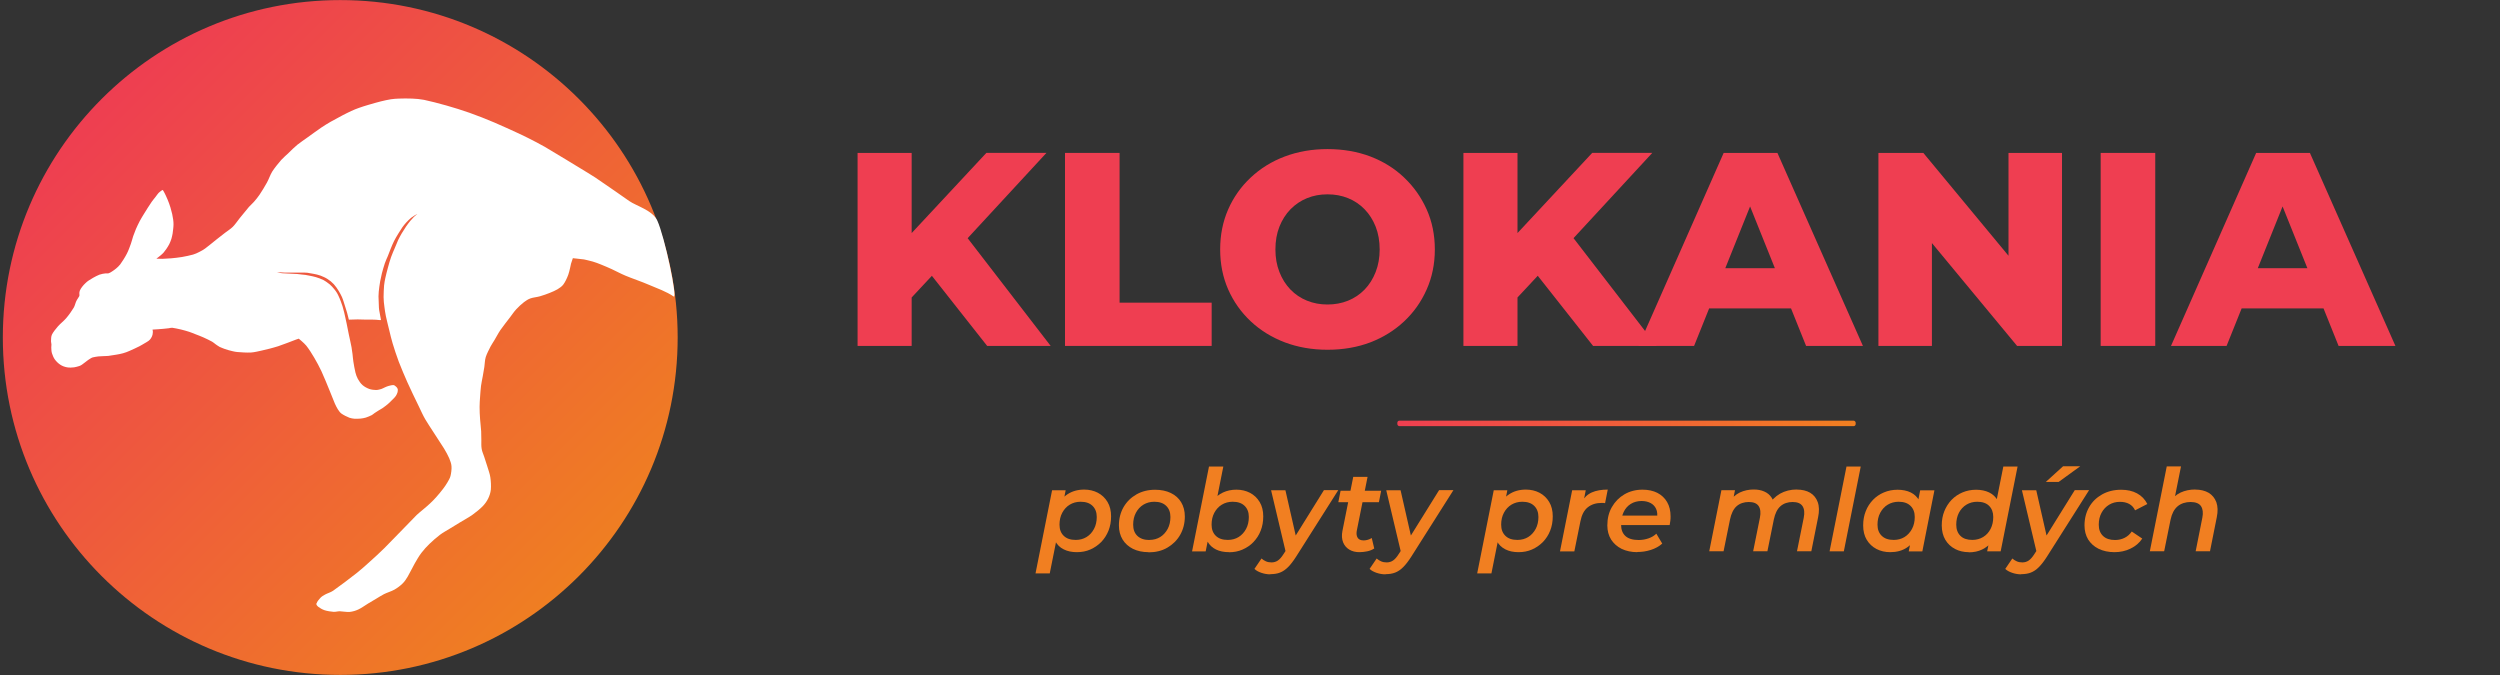 <svg id="Layer_1" xmlns="http://www.w3.org/2000/svg" xmlns:xlink="http://www.w3.org/1999/xlink" viewBox="0 0 300 81"><rect x="0" y="0" width="300" height="81" fill="#333333" stroke="none"/><defs><style>.cls-1{fill:url(#linear-gradient-2);}.cls-2{fill:#fff;fill-rule:evenodd;}.cls-3{fill:#f17f21;}.cls-4{fill:url(#linear-gradient);}.cls-5{fill:#ef3e51;}</style><linearGradient id="linear-gradient" x1="2.95" y1="80.87" x2="3.95" y2="80.87" gradientTransform="translate(-4787.4 4476.51) rotate(44.98) scale(81 -81)" gradientUnits="userSpaceOnUse"><stop offset="0" stop-color="#ee3e51"></stop><stop offset="1" stop-color="#ef7e22"></stop></linearGradient><linearGradient id="linear-gradient-2" x1="157.57" y1="30.84" x2="236.93" y2="30.84" gradientTransform="translate(58.48 81.65) scale(.69 -1)" gradientUnits="userSpaceOnUse"><stop offset="0" stop-color="#ef3e51"></stop><stop offset="1" stop-color="#f17f21"></stop></linearGradient></defs><g><circle class="cls-4" cx="40.83" cy="40.5" r="40.49"></circle><path class="cls-2" d="M38,72.39c.03-.17,.28-.47,.45-.65,.16-.17,.37-.29,.57-.4,.25-.14,.66-.25,.95-.45,.64-.44,2.15-1.58,2.89-2.17,.53-.42,1.02-.87,1.52-1.32,.54-.49,1.18-1.06,1.74-1.62,.94-.93,3.1-3.2,3.88-3.98,.25-.25,.55-.46,.82-.7,.27-.23,.54-.45,.8-.7,.26-.24,.51-.5,.75-.77,.26-.29,.58-.68,.8-.97,.19-.25,.37-.51,.52-.77,.14-.25,.3-.49,.37-.77,.08-.32,.15-.82,.12-1.17-.02-.33-.15-.64-.27-.95-.15-.35-.39-.79-.62-1.17-.48-.78-1.75-2.66-2.25-3.5-.29-.49-.51-1.01-.76-1.52-.25-.51-.52-1.06-.75-1.55-.22-.47-.44-.93-.65-1.4-.28-.64-.74-1.69-1.03-2.46-.27-.72-.54-1.55-.73-2.18-.16-.52-.28-1.06-.41-1.59-.13-.54-.3-1.2-.4-1.67-.08-.38-.13-.75-.18-1.13-.05-.39-.1-.79-.1-1.18,0-.43,.03-1.02,.06-1.4,.03-.3,.09-.6,.15-.89,.08-.35,.19-.83,.31-1.24,.11-.42,.24-.87,.38-1.27,.13-.38,.32-.78,.46-1.12,.13-.31,.26-.64,.39-.93,.13-.27,.28-.54,.43-.8,.16-.27,.35-.56,.52-.82,.16-.24,.36-.49,.52-.69,.14-.16,.3-.34,.43-.47,.12-.12,.44-.36,.38-.34-.06,.02-.51,.29-.73,.46-.21,.17-.41,.38-.59,.57-.16,.18-.32,.37-.46,.57-.24,.37-.7,1.07-.99,1.64-.29,.58-.57,1.36-.75,1.81-.12,.29-.26,.57-.36,.87-.12,.34-.25,.83-.35,1.19-.08,.32-.16,.7-.21,.97-.04,.22-.07,.44-.1,.65-.03,.2-.05,.4-.07,.59-.02,.19-.03,.38-.03,.57,0,.32,.03,1.03,.05,1.35,.01,.19,.04,.38,.08,.57,.04,.25,.17,.92,.17,.92h-.17s-.43-.04-.43-.04l-.54-.02h-.85s-.81-.02-.81-.02l-1.06,.03-.1-.4-.11-.43s-.12-.39-.18-.58c-.07-.21-.15-.48-.22-.7-.07-.2-.12-.4-.21-.59-.1-.22-.25-.51-.4-.75-.16-.26-.36-.56-.58-.8-.22-.24-.49-.46-.76-.63-.26-.17-.57-.3-.85-.41-.27-.1-.57-.16-.83-.21-.25-.05-.51-.1-.75-.13-.23-.02-.5-.02-.7-.02-.17,0-.52,0-.52,0h-1.51s-.53-.03-.53-.03l-.38,.02,.64,.09,.37,.02,.41,.02,1.02,.05s.34,.04,.51,.06c.16,.02,.33,.03,.48,.05,.14,.02,.28,.05,.42,.08,.15,.03,.31,.06,.45,.09,.13,.03,.26,.06,.39,.1,.14,.04,.3,.09,.44,.15,.15,.06,.3,.12,.44,.19,.14,.07,.27,.17,.4,.25,.12,.08,.25,.18,.36,.27,.1,.09,.2,.18,.29,.28,.09,.09,.17,.19,.25,.29,.09,.11,.19,.23,.27,.36,.09,.13,.17,.29,.24,.44,.09,.18,.2,.45,.28,.66,.08,.2,.15,.4,.21,.6,.07,.22,.14,.52,.2,.74,.05,.21,.09,.41,.14,.62,.05,.23,.11,.49,.16,.74,.07,.34,.17,.87,.26,1.3,.1,.47,.25,1.12,.32,1.51,.05,.27,.09,.55,.12,.83,.04,.29,.05,.6,.1,.89,.06,.37,.16,.97,.25,1.32,.07,.27,.16,.53,.29,.77,.14,.25,.33,.54,.56,.74,.23,.2,.53,.36,.8,.46,.26,.09,.58,.13,.82,.13,.22,0,.46-.07,.63-.12,.16-.05,.3-.14,.44-.2,.14-.06,.27-.12,.41-.16,.17-.05,.46-.12,.6-.11,.11,0,.21,.09,.28,.15,.07,.05,.13,.12,.18,.19,.04,.07,.07,.14,.08,.22,0,.08-.01,.19-.03,.28-.02,.08-.06,.17-.09,.24-.04,.08-.08,.15-.12,.22-.05,.07-.11,.15-.18,.22-.08,.08-.18,.18-.28,.28-.13,.13-.32,.33-.5,.48-.19,.16-.47,.37-.66,.5-.15,.1-.32,.18-.47,.28-.15,.09-.32,.2-.45,.29-.12,.08-.22,.18-.34,.25-.18,.09-.49,.23-.72,.3-.21,.06-.42,.1-.63,.12-.23,.02-.5,.03-.72,.02-.21-.02-.42-.05-.62-.12-.26-.1-.73-.33-.96-.5-.18-.13-.31-.33-.43-.51-.13-.2-.25-.45-.36-.69-.16-.37-.4-1.01-.61-1.51-.27-.65-.69-1.71-1-2.37-.26-.55-.56-1.11-.86-1.62-.29-.5-.65-1.06-.96-1.45-.26-.32-.9-.84-.9-.84l-.33,.11s-.68,.26-1.02,.39c-.36,.13-.77,.29-1.13,.41-.34,.11-.69,.2-1.02,.29-.32,.08-.64,.16-.96,.23-.37,.08-.84,.2-1.26,.23-.49,.03-1.24-.02-1.68-.06-.33-.03-.74-.15-.99-.21-.16-.04-.32-.09-.48-.15-.18-.07-.43-.16-.62-.25-.17-.09-.34-.22-.49-.32-.14-.1-.27-.23-.42-.31-.25-.14-.72-.37-1.06-.52-.31-.14-.67-.27-.95-.38-.24-.09-.48-.2-.73-.28-.29-.09-.65-.2-.99-.28-.34-.08-.82-.18-1.06-.21-.14-.01-.28,.04-.42,.06-.18,.02-.46,.05-.67,.07-.21,.02-.63,.05-.63,.05l-.64,.04,.04,.21s0,.27-.04,.41c-.04,.14-.1,.29-.18,.41-.08,.12-.17,.23-.28,.31-.13,.1-.33,.21-.5,.31-.19,.11-.41,.25-.63,.36-.3,.15-.85,.41-1.18,.55-.25,.11-.51,.21-.77,.28-.26,.08-.54,.12-.81,.17-.3,.05-.7,.12-.97,.15-.22,.02-.46,.02-.66,.03-.18,0-.38,.02-.53,.03-.12,.01-.23,.03-.34,.05-.11,.02-.24,.04-.34,.07-.09,.03-.18,.08-.26,.13-.09,.05-.19,.11-.28,.18-.17,.12-.56,.44-.74,.56-.1,.07-.2,.12-.31,.16-.16,.05-.42,.13-.63,.16-.25,.03-.56,.05-.84,0-.28-.05-.57-.15-.81-.31-.25-.16-.49-.4-.66-.63-.16-.22-.27-.51-.35-.75-.07-.22-.07-.51-.08-.69,0-.12,.02-.25,.02-.37,0-.13-.06-.28-.05-.43,.01-.2,0-.52,.11-.75,.14-.29,.46-.69,.73-1,.29-.33,.68-.62,.98-.97,.32-.37,.71-.93,.91-1.27,.14-.24,.19-.54,.3-.77,.1-.22,.3-.47,.37-.62,.03-.08,0-.18,0-.27,0-.1,0-.25,.05-.36,.05-.14,.17-.33,.28-.47,.11-.15,.27-.32,.4-.44,.12-.12,.25-.23,.39-.32,.16-.11,.36-.23,.54-.33,.22-.12,.51-.28,.75-.37,.22-.08,.51-.13,.7-.15,.13-.02,.28,.02,.41-.02,.14-.04,.28-.14,.41-.22,.15-.1,.33-.22,.48-.35,.16-.14,.35-.3,.49-.49,.22-.3,.59-.87,.8-1.29,.2-.38,.35-.83,.48-1.18,.11-.3,.18-.62,.28-.92,.1-.29,.21-.58,.33-.86,.13-.3,.3-.65,.46-.96,.16-.3,.36-.62,.52-.88,.14-.23,.28-.46,.43-.69,.15-.24,.33-.51,.48-.73,.14-.2,.32-.41,.46-.59,.12-.16,.25-.35,.37-.48,.11-.11,.28-.23,.36-.29,.04-.03,.14-.07,.14-.07l.1,.16,.13,.24s.25,.5,.35,.76c.12,.28,.25,.65,.34,.94,.08,.26,.15,.55,.21,.79,.05,.22,.09,.46,.12,.67,.03,.19,.04,.4,.04,.59,0,.18-.02,.36-.04,.54-.02,.18-.04,.37-.07,.56-.04,.19-.08,.41-.14,.61-.07,.21-.16,.45-.26,.65-.1,.2-.23,.39-.34,.56-.11,.16-.23,.32-.34,.45-.1,.12-.24,.23-.34,.32-.1,.08-.21,.17-.3,.24-.08,.06-.23,.17-.23,.17l.71,.02s.69-.03,1.03-.06c.39-.04,.89-.08,1.33-.16,.44-.08,.99-.19,1.33-.29,.26-.07,.5-.19,.74-.31,.24-.12,.5-.26,.73-.43,.34-.25,.94-.75,1.33-1.06,.35-.27,.72-.56,1.05-.82,.31-.24,.65-.44,.93-.72,.29-.29,.55-.69,.83-1.04,.32-.4,.82-1.01,1.1-1.34,.19-.21,.41-.39,.6-.61,.21-.24,.47-.55,.67-.85,.26-.38,.63-.99,.89-1.46,.24-.43,.38-.91,.64-1.33,.29-.45,.75-1.01,1.07-1.38,.27-.3,.59-.56,.88-.84,.32-.31,.69-.69,1.06-.99,.38-.31,.8-.57,1.19-.86,.48-.34,1.22-.89,1.68-1.2,.36-.24,.73-.47,1.11-.69,.42-.24,1.01-.56,1.42-.77,.35-.18,.74-.38,1.07-.53,.3-.14,.6-.26,.91-.37,.34-.12,.76-.26,1.15-.37,.44-.13,1.06-.31,1.51-.42,.39-.1,.83-.19,1.19-.25,.32-.05,.65-.07,.98-.08,.42-.01,1.07-.03,1.57,0,.48,.02,.96,.06,1.42,.15,.69,.14,1.8,.43,2.69,.68,.91,.26,1.85,.55,2.76,.87,.96,.34,2.03,.76,2.99,1.17,.93,.39,2.07,.93,2.76,1.24,.46,.21,.92,.43,1.37,.66,.55,.28,1.32,.67,1.96,1.04,1.18,.69,4.1,2.48,5.11,3.09,.31,.19,.61,.37,.91,.57,.54,.36,1.65,1.12,2.33,1.6,.59,.41,1.17,.82,1.76,1.23,.85,.59,2.78,1.1,3.35,2.33,.89,1.91,2.46,9.45,1.97,9.12-.88-.6-1.95-.97-2.91-1.38-.94-.41-2.12-.8-2.87-1.12-.56-.23-1.16-.56-1.64-.78-.42-.19-.9-.4-1.28-.55-.34-.14-.69-.27-1.03-.37-.34-.1-1.03-.25-1.03-.25l-.79-.09-.55-.06-.22,.66s-.18,.91-.33,1.33c-.15,.41-.38,.89-.6,1.18-.18,.24-.44,.4-.69,.56-.27,.16-.6,.3-.92,.43-.35,.14-.79,.3-1.18,.41-.38,.11-.84,.14-1.16,.26-.28,.1-.53,.27-.77,.45-.28,.22-.65,.55-.93,.86-.28,.3-.5,.65-.75,.97-.31,.41-.83,1.06-1.14,1.51-.26,.38-.51,.87-.71,1.2-.15,.26-.33,.5-.47,.77-.17,.34-.45,.86-.58,1.27-.12,.38-.11,.81-.17,1.19-.06,.37-.12,.75-.19,1.12-.07,.38-.16,.77-.21,1.16-.05,.41-.08,.87-.11,1.29-.03,.41-.06,.82-.06,1.23,0,.45,.02,.99,.06,1.48,.03,.49,.11,1.04,.13,1.46,.02,.35,0,.7,.02,1.05,0,.35-.02,.72,.04,1.05,.05,.32,.2,.62,.3,.93,.12,.36,.27,.81,.39,1.21,.12,.41,.29,.84,.35,1.27,.07,.46,.1,1.05,.06,1.48-.04,.37-.16,.73-.32,1.06-.16,.33-.39,.65-.65,.92-.31,.32-.8,.72-1.23,1.03-.45,.32-.98,.6-1.44,.88-.44,.27-.9,.55-1.31,.8-.39,.24-.79,.45-1.16,.73-.4,.3-.88,.72-1.25,1.08-.35,.34-.68,.7-.97,1.08-.3,.39-.55,.84-.8,1.27-.27,.47-.6,1.17-.84,1.57-.18,.3-.37,.6-.62,.84-.26,.26-.62,.53-.97,.73-.37,.21-.89,.36-1.25,.54-.32,.16-.61,.36-.92,.54-.32,.19-.67,.4-1.01,.6-.36,.22-.81,.55-1.17,.71-.32,.15-.67,.25-1.02,.29-.37,.03-.88-.07-1.2-.08-.24,0-.48,.08-.73,.07-.3-.02-.77-.09-1.08-.19-.28-.09-.6-.28-.76-.41-.12-.1-.27-.25-.24-.4Z"></path></g><g><path class="cls-5" d="M102.91,41.51V18.35h6.49v23.16h-6.49Zm5.86-5.13l-.36-7.35,9.96-10.69h7.21l-9.93,10.75-3.64,3.81-3.24,3.47Zm9.69,5.13l-7.54-9.56,4.27-4.57,10.89,14.13h-7.61Z"></path><path class="cls-5" d="M127.8,41.51V18.35h6.55v17.97h11.05v5.19h-17.6Z"></path><path class="cls-5" d="M159.3,41.97c-1.85,0-3.56-.3-5.13-.89-1.57-.6-2.93-1.44-4.09-2.53-1.16-1.09-2.06-2.37-2.7-3.82-.64-1.46-.96-3.06-.96-4.8s.32-3.34,.96-4.8c.64-1.46,1.54-2.73,2.7-3.82,1.16-1.09,2.52-1.94,4.09-2.53s3.28-.89,5.13-.89,3.59,.3,5.15,.89c1.56,.6,2.91,1.44,4.05,2.53,1.15,1.09,2.05,2.37,2.7,3.82s.98,3.06,.98,4.8-.33,3.35-.98,4.81c-.65,1.47-1.55,2.74-2.7,3.82-1.15,1.08-2.5,1.92-4.05,2.52-1.55,.59-3.27,.89-5.15,.89Zm0-5.43c.88,0,1.7-.15,2.47-.46,.76-.31,1.42-.75,1.99-1.34,.56-.58,1-1.28,1.32-2.1,.32-.82,.48-1.72,.48-2.71s-.16-1.92-.48-2.73c-.32-.81-.76-1.5-1.32-2.08-.56-.58-1.22-1.03-1.99-1.34-.76-.31-1.58-.46-2.47-.46s-1.7,.15-2.46,.46c-.76,.31-1.42,.76-1.99,1.34-.56,.58-1,1.28-1.32,2.08-.32,.81-.48,1.72-.48,2.73s.16,1.9,.48,2.71c.32,.82,.76,1.52,1.32,2.1,.56,.58,1.22,1.03,1.99,1.34,.76,.31,1.58,.46,2.46,.46Z"></path><path class="cls-5" d="M175.61,41.51V18.35h6.49v23.16h-6.49Zm5.86-5.13l-.36-7.35,9.96-10.69h7.21l-9.93,10.75-3.64,3.81-3.24,3.47Zm9.7,5.13l-7.54-9.56,4.27-4.57,10.89,14.13h-7.61Z"></path><path class="cls-5" d="M196.62,41.51l10.22-23.16h6.45l10.26,23.16h-6.82l-8.01-19.95h2.58l-8.01,19.95h-6.68Zm5.59-4.5l1.69-4.83h11.32l1.69,4.83h-14.69Z"></path><path class="cls-5" d="M225.41,41.51V18.35h5.39l12.77,15.42h-2.55v-15.42h6.42v23.16h-5.39l-12.77-15.42h2.55v15.42h-6.42Z"></path><path class="cls-5" d="M252.08,41.51V18.35h6.55v23.16h-6.55Z"></path><path class="cls-5" d="M260.52,41.51l10.22-23.16h6.45l10.26,23.16h-6.82l-8.01-19.95h2.58l-8.01,19.95h-6.68Zm5.59-4.5l1.69-4.83h11.32l1.69,4.83h-14.69Z"></path></g><rect class="cls-1" x="167.68" y="50.48" width="55" height=".66" rx=".25" ry=".25"></rect><g><path class="cls-3" d="M124.26,68.82l1.99-9.99h1.63l-.33,1.67-.45,1.95-.25,1.96-.88,4.4h-1.72Zm4.97-2.56c-.61,0-1.14-.11-1.59-.34-.45-.22-.79-.56-1.02-1-.23-.44-.33-.99-.32-1.65,.02-.91,.18-1.71,.49-2.39,.31-.68,.75-1.2,1.31-1.57s1.23-.56,2.01-.56c.6,0,1.15,.13,1.63,.38,.48,.25,.87,.62,1.16,1.1,.29,.48,.43,1.06,.43,1.73,0,.62-.1,1.19-.31,1.72-.21,.52-.5,.97-.87,1.36-.38,.38-.81,.68-1.31,.9s-1.04,.32-1.63,.32Zm-.14-1.47c.49,0,.93-.12,1.3-.35,.38-.23,.67-.56,.89-.97s.33-.89,.33-1.43c0-.57-.17-1.01-.51-1.34-.34-.33-.81-.49-1.43-.49-.49,0-.92,.12-1.3,.35s-.68,.56-.9,.97c-.22,.41-.33,.89-.33,1.43,0,.57,.17,1.01,.51,1.34,.34,.33,.81,.49,1.43,.49Z"></path><path class="cls-3" d="M137.82,66.26c-.71,0-1.34-.14-1.87-.4-.54-.27-.95-.65-1.24-1.12-.29-.48-.44-1.05-.44-1.69,0-.82,.19-1.56,.56-2.2,.38-.65,.89-1.15,1.54-1.52,.65-.37,1.4-.56,2.24-.56,.72,0,1.35,.13,1.89,.39s.95,.63,1.24,1.11c.29,.48,.44,1.05,.44,1.71,0,.81-.19,1.55-.56,2.2-.37,.65-.89,1.16-1.54,1.54-.65,.38-1.41,.56-2.26,.56Zm.11-1.47c.49,0,.93-.12,1.3-.35,.37-.23,.67-.56,.89-.97,.22-.41,.33-.89,.33-1.43,0-.57-.17-1.01-.51-1.34-.34-.33-.81-.49-1.43-.49-.48,0-.92,.12-1.3,.35s-.68,.56-.9,.97c-.22,.41-.33,.89-.33,1.43,0,.58,.17,1.03,.51,1.35s.81,.49,1.43,.49Z"></path><path class="cls-3" d="M143.05,66.16l2.03-10.18h1.72l-.91,4.56-.53,1.91-.28,1.73-.4,1.99h-1.63Zm4.43,.1c-.6,0-1.13-.11-1.56-.32s-.78-.53-1.01-.95c-.24-.42-.36-.94-.36-1.56,0-.69,.08-1.32,.25-1.89,.17-.57,.42-1.07,.75-1.48s.74-.74,1.21-.96c.47-.22,1.01-.34,1.61-.34s1.15,.13,1.63,.38c.48,.25,.87,.62,1.16,1.1,.29,.48,.43,1.06,.43,1.73,0,.62-.1,1.19-.31,1.72-.2,.52-.5,.97-.87,1.36s-.81,.68-1.31,.9-1.04,.32-1.62,.32Zm-.14-1.47c.49,0,.93-.12,1.3-.35,.37-.23,.67-.56,.89-.97s.33-.89,.33-1.43c0-.57-.17-1.01-.51-1.34-.34-.33-.81-.49-1.43-.49-.49,0-.92,.12-1.3,.35s-.68,.56-.9,.97c-.22,.41-.33,.89-.33,1.43,0,.57,.17,1.01,.51,1.34,.34,.33,.81,.49,1.43,.49Z"></path><path class="cls-3" d="M152.45,68.92c-.37,0-.73-.06-1.08-.18s-.63-.27-.84-.47l.85-1.25c.16,.14,.33,.25,.53,.34,.2,.09,.42,.13,.68,.13,.28,0,.54-.08,.76-.23s.45-.41,.68-.78l.65-1,.16-.18,4.03-6.48h1.72l-5.05,7.97c-.34,.53-.66,.95-.97,1.26s-.63,.53-.97,.66c-.33,.13-.72,.19-1.15,.19Zm1.88-2.5l-1.8-7.59h1.72l1.44,6.33-1.36,1.26Z"></path><path class="cls-3" d="M160.6,60.26l.27-1.37h4.87l-.27,1.37h-4.87Zm2.54,6c-.48,0-.88-.1-1.23-.31-.34-.21-.59-.5-.74-.88s-.18-.83-.08-1.35l1.3-6.5h1.72l-1.3,6.49c-.06,.34-.02,.61,.11,.82,.13,.21,.37,.32,.73,.32,.16,0,.33-.03,.5-.08,.17-.05,.32-.12,.46-.21l.3,1.26c-.26,.16-.54,.28-.85,.34-.31,.06-.62,.1-.92,.1Z"></path><path class="cls-3" d="M166.27,68.92c-.37,0-.73-.06-1.08-.18s-.63-.27-.84-.47l.85-1.25c.16,.14,.33,.25,.53,.34,.2,.09,.42,.13,.68,.13,.28,0,.54-.08,.76-.23s.45-.41,.68-.78l.65-1,.16-.18,4.03-6.48h1.72l-5.05,7.97c-.34,.53-.66,.95-.97,1.26s-.63,.53-.97,.66c-.33,.13-.72,.19-1.15,.19Zm1.88-2.5l-1.8-7.59h1.72l1.44,6.33-1.36,1.26Z"></path><path class="cls-3" d="M177.26,68.82l1.99-9.99h1.63l-.33,1.67-.45,1.95-.25,1.96-.88,4.4h-1.71Zm4.97-2.56c-.61,0-1.14-.11-1.59-.34s-.79-.56-1.02-1c-.23-.44-.33-.99-.32-1.65,.02-.91,.18-1.71,.49-2.39,.31-.68,.75-1.2,1.31-1.57,.56-.37,1.23-.56,2.01-.56,.6,0,1.15,.13,1.63,.38,.48,.25,.87,.62,1.16,1.1,.29,.48,.43,1.06,.43,1.73,0,.62-.1,1.19-.31,1.72-.2,.52-.5,.97-.87,1.36-.38,.38-.81,.68-1.31,.9s-1.04,.32-1.62,.32Zm-.14-1.47c.49,0,.93-.12,1.3-.35,.37-.23,.67-.56,.89-.97,.22-.41,.33-.89,.33-1.43,0-.57-.17-1.01-.51-1.34-.34-.33-.81-.49-1.43-.49-.48,0-.92,.12-1.3,.35s-.68,.56-.9,.97c-.22,.41-.33,.89-.33,1.43,0,.57,.17,1.01,.51,1.34,.34,.33,.81,.49,1.43,.49Z"></path><path class="cls-3" d="M187.2,66.16l1.46-7.33h1.63l-.41,2.09-.15-.6c.34-.59,.77-1,1.29-1.23s1.16-.34,1.91-.34l-.32,1.63c-.07-.02-.14-.03-.2-.03-.06,0-.14,0-.22,0-.67,0-1.22,.18-1.66,.53-.44,.35-.73,.91-.88,1.68l-.73,3.61h-1.72Z"></path><path class="cls-3" d="M196.5,66.26c-.73,0-1.37-.14-1.91-.4-.54-.27-.96-.65-1.26-1.12-.3-.48-.45-1.05-.45-1.69,0-.83,.18-1.57,.55-2.21s.87-1.15,1.5-1.52c.64-.37,1.36-.56,2.17-.56,.69,0,1.28,.13,1.78,.38,.5,.26,.89,.62,1.17,1.1,.28,.48,.42,1.06,.42,1.72,0,.17,0,.35-.03,.54-.02,.18-.05,.35-.08,.51h-6.22l.19-1.14h5.21l-.7,.38c.07-.47,.04-.86-.1-1.17-.14-.31-.36-.55-.66-.71-.3-.16-.66-.25-1.08-.25-.5,0-.94,.12-1.31,.35-.37,.23-.66,.56-.86,.99-.2,.43-.3,.92-.3,1.49,0,.59,.17,1.05,.52,1.37s.88,.48,1.6,.48c.41,0,.8-.07,1.18-.2,.37-.13,.69-.32,.93-.56l.71,1.19c-.38,.34-.84,.59-1.37,.76-.53,.17-1.07,.25-1.64,.25Z"></path><path class="cls-3" d="M215.62,58.75c.64,0,1.17,.13,1.6,.38,.43,.26,.73,.63,.91,1.13s.19,1.11,.04,1.83l-.81,4.06h-1.72l.81-4.02c.12-.6,.07-1.07-.15-1.4-.22-.33-.62-.49-1.19-.49s-1.08,.17-1.46,.51c-.38,.34-.64,.87-.79,1.59l-.77,3.81h-1.71l.81-4.02c.12-.6,.07-1.07-.15-1.4-.22-.33-.62-.49-1.19-.49s-1.08,.17-1.46,.51c-.38,.34-.64,.88-.79,1.6l-.77,3.8h-1.72l1.46-7.33h1.63l-.4,2.02-.29-.59c.34-.52,.76-.9,1.27-1.15,.51-.24,1.06-.36,1.67-.36,.48,0,.9,.08,1.26,.24,.37,.16,.66,.4,.88,.73,.22,.33,.35,.73,.39,1.2l-.82-.18c.38-.66,.86-1.15,1.45-1.49,.59-.33,1.26-.5,2.01-.5Z"></path><path class="cls-3" d="M219.55,66.16l2.03-10.18h1.71l-2.03,10.18h-1.72Z"></path><path class="cls-3" d="M226.81,66.26c-.59,0-1.14-.13-1.63-.38-.49-.26-.88-.62-1.17-1.1-.29-.48-.43-1.06-.43-1.73,0-.62,.1-1.19,.31-1.71,.2-.52,.5-.97,.87-1.36,.37-.38,.81-.68,1.31-.89,.5-.21,1.04-.32,1.64-.32s1.14,.11,1.59,.33c.44,.22,.78,.55,1.01,.99,.23,.44,.33,.99,.32,1.65-.02,.9-.18,1.7-.49,2.38-.31,.68-.75,1.21-1.3,1.58-.56,.38-1.23,.56-2.02,.56Zm.44-1.47c.49,0,.93-.12,1.3-.35,.37-.23,.67-.56,.89-.97,.22-.41,.33-.89,.33-1.43,0-.57-.17-1.01-.51-1.34-.34-.33-.81-.49-1.43-.49-.48,0-.92,.12-1.3,.35s-.68,.56-.9,.97c-.22,.41-.33,.89-.33,1.43,0,.57,.17,1.01,.51,1.34,.34,.33,.81,.49,1.43,.49Zm1.8,1.37l.33-1.67,.47-1.95,.23-1.96,.34-1.74h1.71l-1.45,7.33h-1.63Z"></path><path class="cls-3" d="M236.24,66.26c-.59,0-1.14-.13-1.63-.38-.49-.26-.88-.62-1.17-1.1-.28-.48-.43-1.06-.43-1.73,0-.62,.1-1.19,.31-1.71,.21-.52,.5-.97,.87-1.36,.37-.38,.81-.68,1.31-.89,.5-.21,1.04-.32,1.63-.32s1.12,.11,1.56,.32c.44,.21,.78,.53,1.02,.95,.24,.42,.36,.94,.36,1.56,0,.69-.09,1.31-.26,1.89-.17,.57-.43,1.07-.75,1.48-.33,.42-.73,.74-1.2,.97-.47,.23-1.01,.34-1.61,.34Zm.44-1.47c.48,0,.92-.12,1.3-.35,.38-.23,.68-.56,.89-.97s.32-.89,.32-1.43c0-.57-.17-1.01-.5-1.34-.33-.33-.81-.49-1.43-.49-.48,0-.91,.12-1.29,.35-.38,.23-.68,.56-.9,.97-.21,.41-.32,.89-.32,1.43,0,.57,.17,1.01,.5,1.34,.33,.33,.81,.49,1.43,.49Zm1.78,1.37l.34-1.67,.45-1.95,.23-1.96,.92-4.6h1.71l-2.03,10.18h-1.63Z"></path><path class="cls-3" d="M242.55,68.92c-.37,0-.73-.06-1.08-.18s-.63-.27-.84-.47l.85-1.25c.16,.14,.33,.25,.53,.34,.2,.09,.42,.13,.68,.13,.28,0,.54-.08,.76-.23s.45-.41,.68-.78l.65-1,.16-.18,4.03-6.48h1.72l-5.05,7.97c-.34,.53-.66,.95-.97,1.26s-.63,.53-.97,.66c-.33,.13-.72,.19-1.15,.19Zm1.88-2.5l-1.8-7.59h1.72l1.44,6.33-1.36,1.26Zm1.07-8.59l2.07-1.88h2.06l-2.59,1.88h-1.54Z"></path><path class="cls-3" d="M253.74,66.26c-.72,0-1.36-.14-1.9-.4s-.96-.65-1.26-1.12c-.29-.48-.44-1.05-.44-1.69,0-.82,.19-1.56,.56-2.2,.37-.65,.89-1.15,1.55-1.52,.66-.37,1.42-.56,2.28-.56,.74,0,1.38,.14,1.91,.43,.54,.29,.95,.71,1.24,1.28l-1.47,.76c-.16-.35-.4-.6-.71-.77-.31-.17-.68-.25-1.12-.25-.48,0-.91,.12-1.29,.35-.38,.23-.69,.56-.91,.97-.22,.41-.33,.89-.33,1.43,0,.57,.17,1.01,.51,1.34,.34,.33,.82,.49,1.44,.49,.4,0,.78-.08,1.13-.25,.35-.17,.64-.42,.88-.77l1.26,.85c-.34,.51-.8,.91-1.4,1.2-.59,.29-1.24,.43-1.95,.43Z"></path><path class="cls-3" d="M263.43,58.75c.63,0,1.16,.13,1.6,.38,.43,.26,.74,.63,.93,1.13,.18,.5,.2,1.11,.05,1.83l-.81,4.06h-1.72l.8-4.02c.12-.59,.06-1.06-.16-1.39s-.65-.5-1.25-.5-1.15,.17-1.56,.52c-.41,.35-.69,.88-.84,1.59l-.77,3.8h-1.72l2.03-10.18h1.71l-.99,4.94-.36-.66c.35-.52,.78-.9,1.31-1.15,.53-.24,1.1-.36,1.74-.36Z"></path></g></svg>